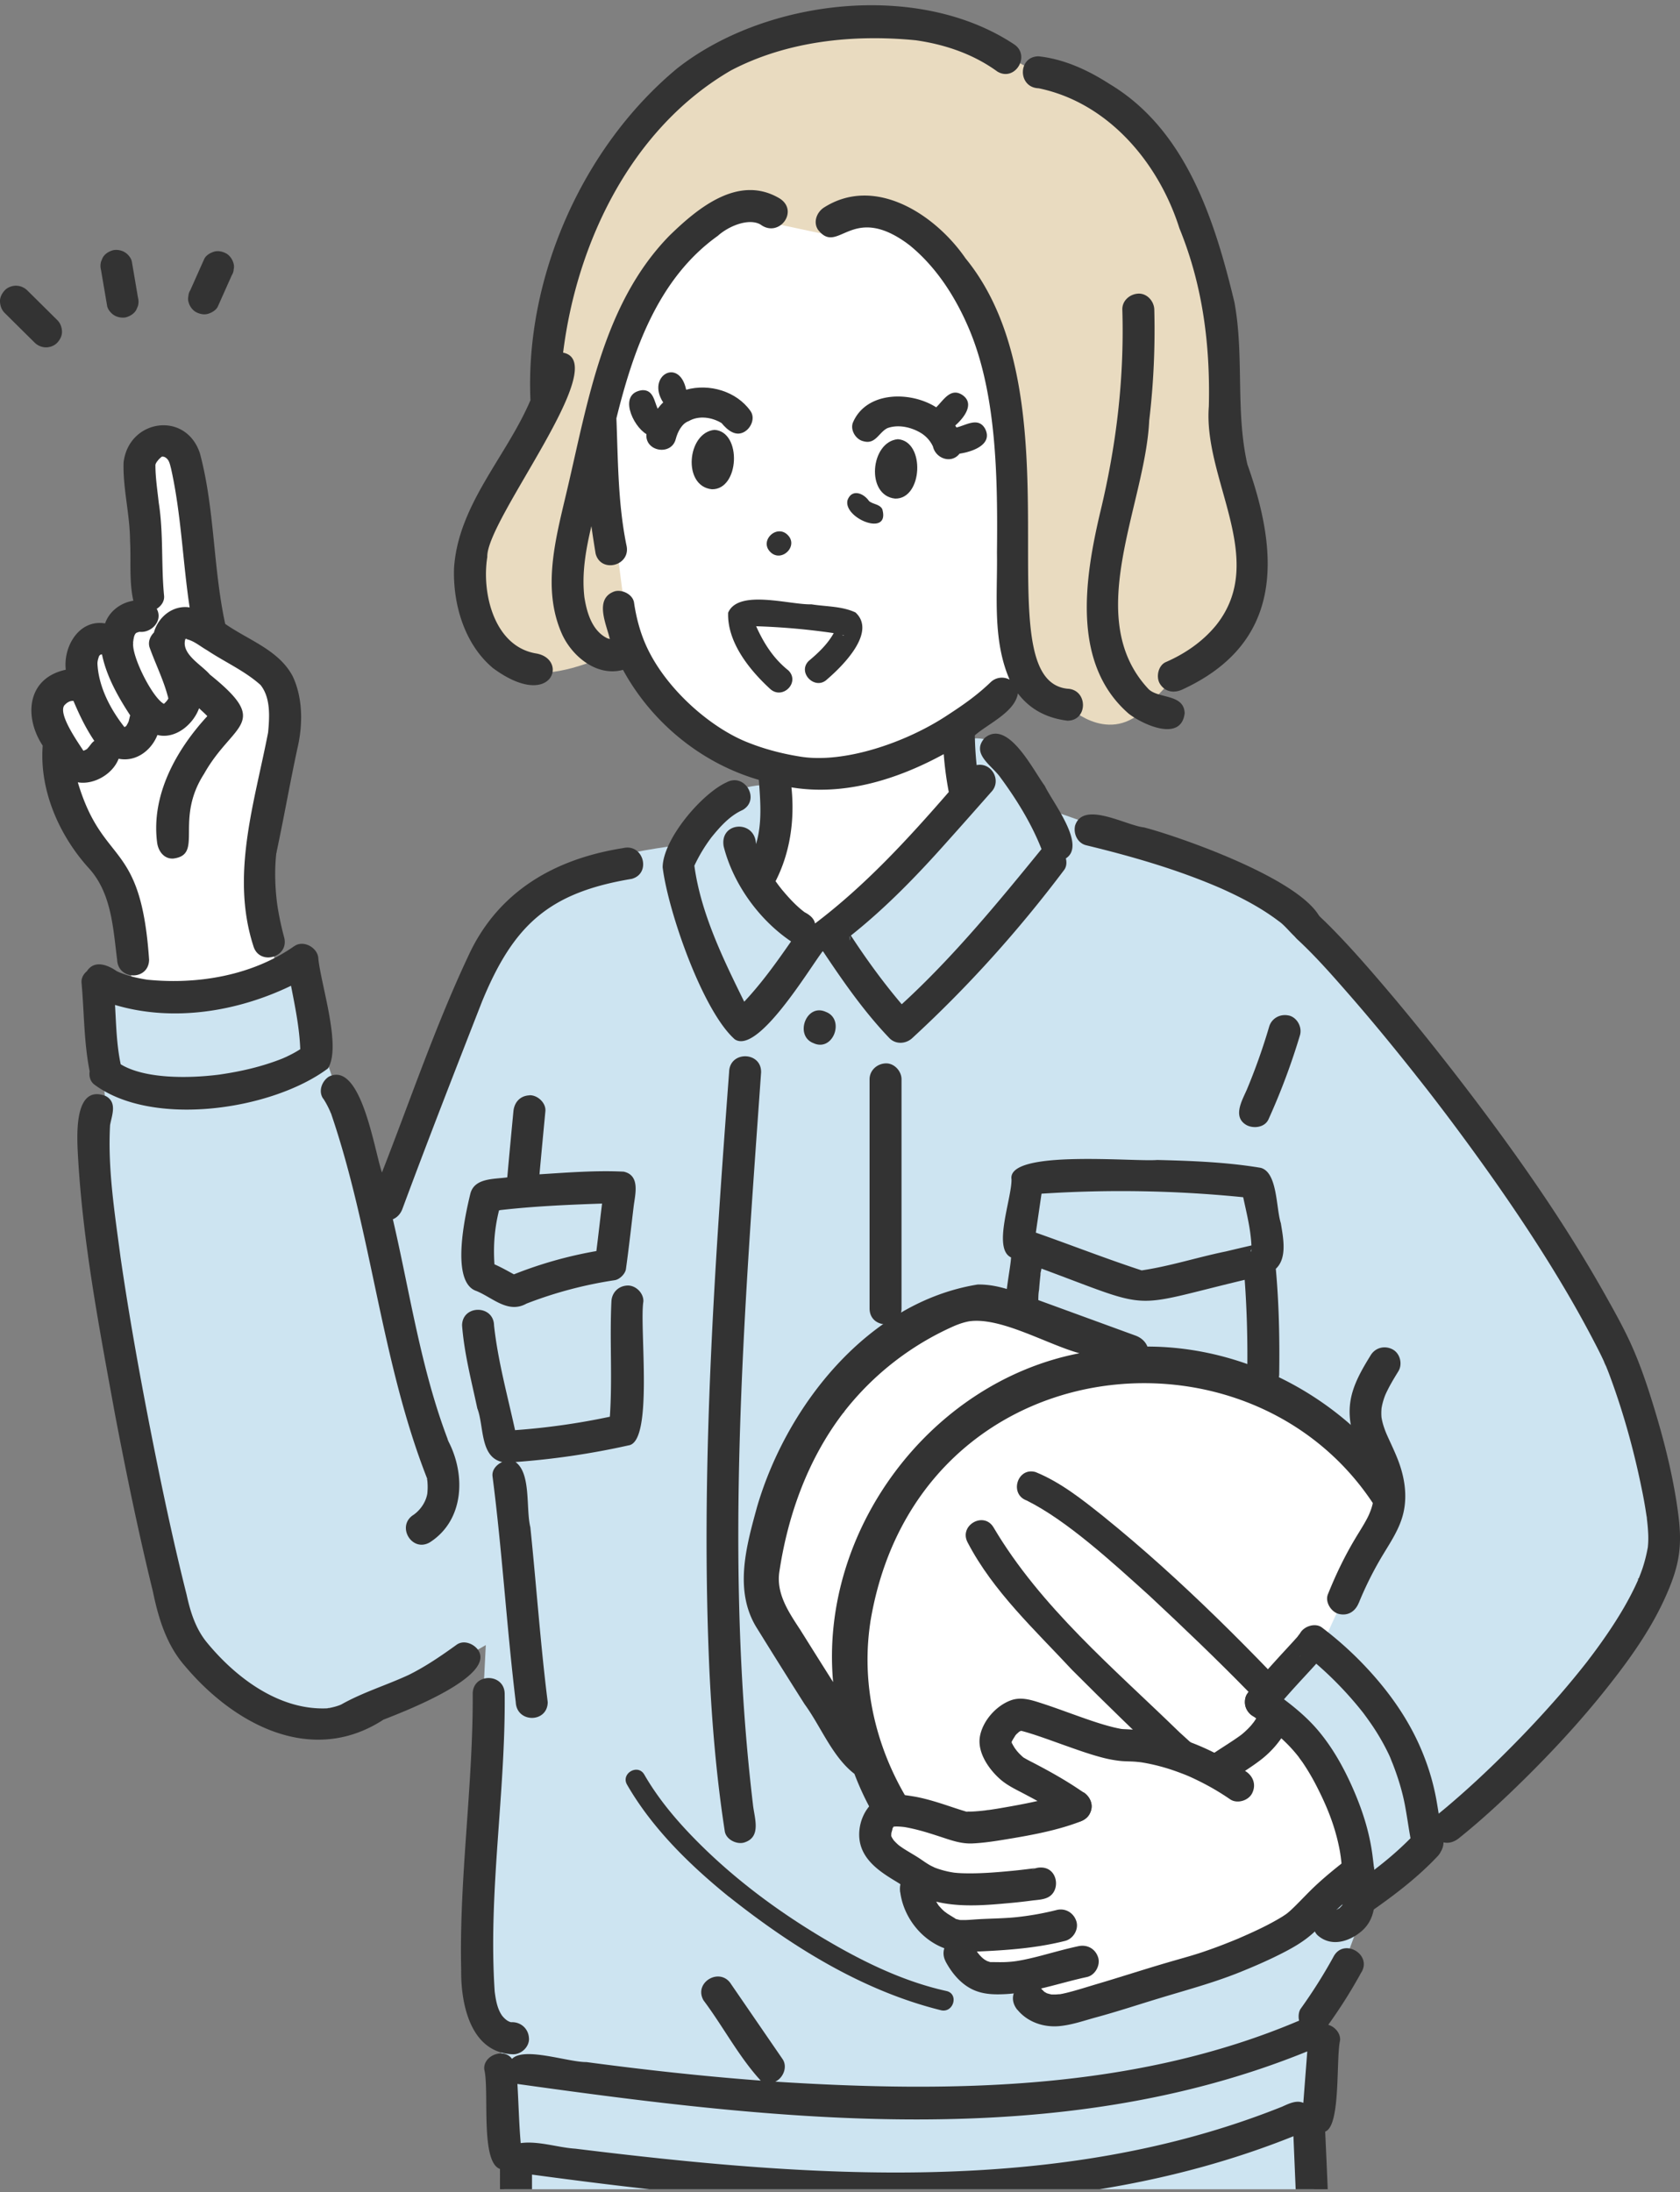 <svg width="200" height="261" fill="none" xmlns="http://www.w3.org/2000/svg"><rect width="100%" height="100%" fill="#808080" stroke="none"/><g clip-path="url(#a)"><path d="m71.64 49.346 2.009 24.823s3.526 12.29 18.562 17.236c0 0 2.325 4.852-1.017 11.892 0 0 2.64 5.357 7.801 8.567l16.446-17.54-1.284-7.871s12.759-6.624 17.016-23.379c4.257-16.749-3.056-52.226-33.635-46.768-30.584 5.452-25.893 33.04-25.893 33.04h-.006Zm-38.327 66.555s-3.347-8.568-2.384-13.722c.963-5.155 6.939-19.116-.172-23.807l-5.643-4.203-3.133-19.895s-3.74-4.637-5.38.88l1.022 15.762-3.698 4.287-4.228 1.736v3.9l-4.162 2.7v2.92s1.653 8.044 3.074 10.6c1.421 2.551 3.14 2.652 4.733 6.856 1.593 4.203 2.497 14.287 2.497 14.287s7.908 3.449 17.474-2.295v-.006Z" fill="#fff"/><path d="m155.96 309.319.137-3.371.405-56.727-96.944 2.188 2.853 57.91h93.549Z" fill="#CDE4F1"/><path d="M91.61 93.504s-6.004-.987-10.868 7.135c0 0-16.184 1.778-19.858 7.188-3.669 5.411-15.798 36.762-15.798 36.762l-6.344-18.741-1.665-11.005s-13.074 6.689-25.953 2.17l1.41 13.955s-2.498 1.831-1.957 5.862c.541 4.031 10.78 56.906 10.78 56.906s9.483 15.245 21.482 9.596c12.468-5.874 14.994-7.485 14.994-7.485l-2.122 42.339 3.912 4.709.618 14.323s62.668 9.798 96.689-5.131l.707-11.999 5.553-14.828s29.651-20.745 34.343-39.039c4.691-18.295-15.364-42.821-15.364-42.821l-26.202-33.486s-9.87-9.816-26.144-11.796l-6.248-2.2s-2.539-9.62-9.014-7.783l.963 6.778L97.58 111.4l-7.741-7.527s2.586-2.164 1.76-10.375l.012.006Z" fill="#CDE4F1"/><path d="M123.343 8.719S108.936-1.888 89.345 5.282c-19.59 7.17-23.746 27.79-24.924 43.19l-2.295 5.136s-9.227 10.78-6.748 18.277c2.48 7.498 6.546 10.346 16.023 6.523l3.776.327-3.835-29.663s8.811-29.158 20.31-22.576l6.558 1.392s3.318-4.626 6.868-2.266c3.555 2.36 11.082 8.193 13.163 17.088 2.081 8.895-1.45 41.168 8.711 41.221 0 0 4.709 4.793 9.15.666l3.9-4.114s15.096-4.109 6.41-24.484c0 0 2.277-41.953-23.081-47.28h.012Z" fill="#E9DBC0"/><path d="M78.292 48.656c-.41-.898-.51-2.265-1.843-2.206-2.901.369-1.141 4.263.506 5.232-.19 2.081 2.966 2.616 3.49.595.214-.827.713-1.855 1.552-2.146 1.195-.696 2.752-.464 3.906.237.678.82 1.7 1.707 2.794.993.755-.487 1.22-1.623.642-2.437-1.664-2.349-4.905-3.294-7.652-2.527-.826-3.919-4.786-1.63-2.735 1.516-.243.22-.451.476-.654.743h-.006Zm3.134 1.796s.03-.042.083-.072l-.083.072Z" fill="#333"/><path d="M84.743 58.246c3.3.072 3.604-6.855.316-7.07-3.265.31-3.847 6.713-.316 7.07Zm22.136-5.957c-3.264.309-3.847 6.712-.315 7.069 3.3.071 3.603-6.855.315-7.07Z" fill="#333"/><path d="M113.711 50.666c1.034-.904 2.431-2.658.779-3.692-1.362-.815-2.194.707-3.039 1.516-3.038-1.945-8.341-1.945-9.923 1.843-.321.88.357 1.992 1.249 2.194 1.444.422 1.825-1.023 2.854-1.552 1.421-.523 3.145-.06 4.352.803-.131-.09-.155-.102-.131-.084.523.369.933.862 1.213 1.457.327 1.445 2.194 2.11 3.169.856 1.457-.208 4.031-1.058 3.032-2.979-.814-1.42-2.259-.398-3.401-.136-.047-.078-.095-.149-.142-.226h-.012Zm-8.824.82-.023.036a1.82 1.82 0 0 0 .107-.238c-.024.066-.119.244-.084.202Zm.874-.582c-.083.023-.077.035 0 0Zm4.888 1.545c-.06-.083-.054-.065 0 0ZM93.775 63.692c-1.308-1.325-3.407.678-2.075 2.016 1.308 1.326 3.407-.684 2.075-2.016Zm2.854 8.253c-2.563.09-8.723-1.855-9.947 1-.12 3.501 2.52 6.789 4.988 9.06 1.475 1.368 3.615-.76 2.188-2.188-1.778-1.409-2.931-3.234-3.84-5.262a81.33 81.33 0 0 1 9.233.82c-.708 1.28-1.79 2.32-2.961 3.3-1.433 1.386.761 3.592 2.188 2.189 1.837-1.576 5.916-5.607 3.365-7.95-1.599-.755-3.484-.69-5.208-.963l-.006-.006Zm3.627 3.639s.214.071.22.071c-.036.048-.155-.017-.22-.071Zm30.733-14.644c-1.849 7.866-3.479 18.075 3.389 24.032 1.712 1.314 6.237 3.39 6.653-.053-.071-2.379-3.223-1.689-4.358-2.944-7.878-8.496-.321-21.856.137-31.904.523-4.382.719-8.8.606-13.211-.024-.993-.856-1.95-1.903-1.903-1.01.048-1.932.839-1.902 1.903.244 8.151-.696 16.095-2.622 24.086v-.006Z" fill="#333"/><path d="M126.892 102.191c2.474-1.588-1.605-6.695-2.509-8.627-1.373-1.832-4.376-8.01-7.152-5.714-1.683 1.873.844 3.27 1.843 4.679 1.95 2.646 3.71 5.494 4.917 8.556-5.131 6.302-10.554 12.908-16.642 18.473-2.194-2.586-4.198-5.339-6.053-8.181 4.222-3.354 7.973-7.248 11.547-11.273 1.73-1.927 3.442-3.87 5.155-5.81 1.284-1.313.095-3.56-1.731-3.21a39.22 39.22 0 0 1-.214-3.543c1.612-1.404 4.763-2.76 5.125-4.989 1.475 1.938 3.479 2.943 5.887 3.246 2.479.018 2.479-3.716 0-3.805-10.132-1.106 1.688-34.36-12.118-51.233-3.573-5.197-10.779-9.96-16.891-6.03-.82.554-1.267 1.701-.684 2.605 2.408 3.14 3.918-3.175 10.565 1.6-.011-.007.316.243.31.231 3.145 2.55 5.404 6.035 7.004 9.727 3.401 7.819 3.531 17.914 3.436 26.892.077 5.036-.559 10.388 1.504 15.126a1.925 1.925 0 0 0-2.253.303c-1.653 1.588-3.294 2.724-5.155 3.936-4.947 3.276-12.349 5.791-17.57 4.917-2.068-.332-4.12-.862-6.076-1.635-4.572-1.754-10.072-6.576-12.32-11.808-.66-1.528-1.093-3.216-1.337-4.881-.143-.987-1.445-1.617-2.343-1.332-2.431.88-.945 3.912-.535 5.672-.07-.023-.136-.047-.208-.065.095.036-.089-.03-.125-.036.024.006.036.012.054.018-1.837-.88-2.467-3.068-2.753-4.905-.333-2.842.179-5.696.833-8.455.154 1.094.326 2.188.505 3.282.654 2.39 4.245 1.403 3.668-1.01-1.016-4.983-.998-10.073-1.195-15.109 2.01-8.127 4.977-16.66 12.064-21.719 1.332-1.201 3.716-2.152 5.096-1.35 2.188 1.63 4.613-1.593 2.294-3.097-4.869-2.914-9.715 1.082-13.127 4.405-7.873 8.039-9.71 19.728-12.19 30.258-1.301 5.589-3.079 11.7-.6 17.219 1.225 2.67 4.18 5.077 7.248 4.227 3.413 6.267 9.311 11.112 16.172 13.098.185 2.545.416 5.173-.339 7.652-.1-2.949-4.364-2.687-3.846.28 1.13 4.459 4.215 8.734 8.02 11.302-1.73 2.492-3.496 4.965-5.577 7.177-2.509-5.09-5.172-10.548-5.934-16.19a18.709 18.709 0 0 1 1.998-3.33c-.018.018-.03.036-.053.06 1.064-1.314 2.23-2.664 3.805-3.366 2.14-1.236.267-4.465-1.92-3.288-3.015 1.386-7.57 6.796-7.605 10.108.636 5.208 4.745 17.082 8.585 20.483 2.753 1.849 8.871-8.407 10.459-10.476h.047c2.403 3.603 4.912 7.212 7.914 10.345.743.755 1.938.69 2.694 0 6.641-6.106 12.67-12.819 18.092-20.025.292-.386.333-.91.208-1.397l.006.012Zm-.921-20.489c.053.03.077.042 0 0Zm-.095-.048-.084-.03s.042.013.084.03ZM79.232 80.65c-.131-.161-.06-.078 0 0Zm13.794 25.179c-.244-.297-.47-.606-.696-.921 1.748-3.419 2.295-7.337 1.89-11.172 6.297 1.046 12.641-.957 18.129-3.954.113 1.51.315 3.02.601 4.507-4.888 5.63-9.959 11.142-15.923 15.655-.125-.642-.678-1.047-1.243-1.344-1.046-.785-1.932-1.772-2.764-2.771h.006Zm8.139 6.148c.018-.16.018-.327 0-.481.006-.006.018-.012.024-.018a.804.804 0 0 1-.03.505l.006-.006Z" fill="#333"/><path d="M84.678 99.741c.053-.065.071-.095.053-.071-.017.023-.035.041-.053.071Zm-21.654 30.662c-1.112.047-1.802.838-1.903 1.902-.25 2.623-.499 5.239-.73 7.861-1.565.232-3.925.041-4.4 1.962-.613 2.521-2.415 10.535.73 11.57 1.945.797 3.758 2.729 5.958 1.498a49.137 49.137 0 0 1 10.512-2.788c.57-.089 1.249-.749 1.326-1.332.345-2.485.624-4.983.922-7.48.184-1.445.79-3.656-1.178-4.108-3.317-.167-6.7.107-10.036.315.226-2.503.464-5.006.702-7.509.095-.993-.94-1.945-1.903-1.903v.012Zm8.65 12.884c-.23 1.885-.439 3.776-.677 5.654a49.445 49.445 0 0 0-9.816 2.771c-.868-.47-1.463-.814-2.319-1.195-.143-2.188 0-4.239.547-6.421.036 0 .071-.012.107-.018-.065 0 .178-.03.262-.042-.012 0-.018 0-.03.006 3.96-.446 7.95-.618 11.927-.755Zm.726-67.252s-.035-.011-.065-.023a.29.29 0 0 1 .065.023Zm-13.788 3.449c7.081 5.256 9.139-.975 5.256-1.682-5.018-.797-6.552-7.159-5.856-11.493-.179-4.382 15.013-23.17 9.025-24.324 1.635-13.194 8.181-26.756 19.99-33.605 6.683-3.502 14.566-4.317 21.998-3.585 3.479.5 6.826 1.629 9.716 3.728 2.116 1.26 4.037-1.974 1.92-3.288-11.404-7.516-29.58-5.351-40.074 2.931-11.302 9.4-18.086 24.924-17.438 39.48-2.86 6.724-8.598 12.414-9.097 19.988-.143 4.275 1.225 9.002 4.566 11.844l-.006.006Zm8.497-38.1v-.017c.03-.209.006-.042 0 .017Zm-9.204 25.52-.012.118c0-.036 0-.077.012-.119Z" fill="#333"/><path d="M123.646 10.509c8.276 1.706 14.287 8.853 16.761 16.671 2.782 6.79 3.68 13.931 3.502 21.203-.684 8.716 7.105 18.223.868 26.048-1.588 1.944-3.698 3.395-5.994 4.393-.915.405-1.195 1.808-.683 2.605.612.945 1.623 1.111 2.604.683 12.016-5.5 11.695-15.892 7.795-26.826-1.445-6.356-.357-12.92-1.546-19.312-2.343-9.757-5.756-20.524-14.864-25.976-2.557-1.647-5.405-2.967-8.455-3.294-2.473.017-2.491 3.704 0 3.805h.012Zm15.815 14.21c-.059-.149-.029-.071 0 0Zm-12.717-13.306c.029.011.035.011 0 0ZM90.606 127.608c0-2.437-3.734-2.515-3.805 0-1.778 23.771-3.425 47.637-2.337 71.485.31 6.332.85 12.658 1.82 18.925.154.987 1.438 1.617 2.342 1.326 2.08-.672 1.153-2.985 1.005-4.572-3.43-28.872-1.064-58.22.98-87.164h-.005Zm6.243-3.418c2.342 1.076 3.775-2.848 1.468-3.722-2.342-1.077-3.775 2.848-1.468 3.722Zm-37.101 19.852c-.077.012-.155.03-.232.036.024 0 .113-.012.232-.036Zm15.054 28.034c3.038-.315 1.296-14.157 1.79-17.13.047-.993-.91-1.944-1.903-1.902-1.07.047-1.855.838-1.902 1.902-.22 4.567.13 9.151-.185 13.717a82.928 82.928 0 0 1-11.285 1.599c-.903-4.138-2.045-8.252-2.503-12.468-.047-2.479-3.781-2.479-3.805 0 .256 3.336 1.118 6.606 1.814 9.876.814 2.069.279 5.791 2.966 6.386-.677.303-1.254.939-1.153 1.718 1.153 8.93 1.683 17.932 2.765 26.874.113 2.498 3.775 2.486 3.805 0-.868-6.92-1.35-13.889-2.07-20.833-.546-2.2.114-6.398-1.765-7.759a92.502 92.502 0 0 0 13.45-1.98h-.019Zm-13.294-.987c.03.077.03.095 0 0Zm74.683-72.584c-2.182-.244-7.236-3.211-8.205-.215-.22.976.292 2.093 1.332 2.343 5.464 1.326 10.898 2.89 16.059 5.137 2.396 1.076 4.745 2.295 6.844 3.889 1.486 1.004 2.907 3.995 4.905 2.17 3.419-5.423-16.987-12.331-20.929-13.324h-.006Zm-35.299-38.939c-.5 2.152 5.125 4.43 4.138 1.04-.327-.6-1.1-.552-1.582-.963-.654-.957-2.063-1.474-2.556-.083v.006Zm-65.86 53.071c-4.995 3.508-11.523 4.608-17.522 3.996-1.243-.202-2.456-.476-3.61-1.011-1.07-.755-2.663-1.374-3.555 0-.41.339-.69.826-.636 1.397.315 3.514.274 7.052.963 10.518-.083.571.048 1.165.518 1.552 6.915 5.202 21.208 3.074 27.843-1.885 1.647-2.545-.808-9.888-1.135-13.063-.03-1.296-1.76-2.289-2.86-1.498l-.006-.006Zm-.886 13.152s-.238.107-.393.172c.155-.053-.13.054-.16.072l.012-.006c-2.372.945-4.887 1.528-7.408 1.891h.03c-3.955.517-9.062.493-11.856-1.213-.494-2.325-.542-4.703-.678-7.064 6.903 2.057 14.56.803 20.952-2.283.488 2.497 1.005 5.006 1.1 7.551-.511.333-1.052.618-1.605.88h.006Z" fill="#333"/><path d="M26.012 127.941c.06-.006.12-.012.185-.024-.197.024-.22.024-.185.024Zm7.646-1.932s.06-.03.102-.042a.723.723 0 0 0-.15.066l.054-.018-.006-.006Zm23.302 70.486c-.518-.797-1.743-1.308-2.605-.684-1.813 1.308-3.668 2.581-5.678 3.579-2.658 1.237-5.488 2.081-8.05 3.532-.434.196-.964.327-1.445.422 0 0 .012 0 .018.006-.018 0-.244.024-.256.03-5.696.256-10.869-3.639-14.329-7.86-1.332-1.635-1.956-3.627-2.396-5.66-1.677-6.648-3.08-13.372-4.4-20.103-1.296-6.659-2.491-13.342-3.466-20.054-.684-5.221-1.54-10.489-1.249-15.762.22-1.201.88-2.717-.529-3.461-3.532-1.355-3.419 3.948-3.341 6.172.499 10.631 2.527 21.131 4.43 31.583 1.355 7.117 2.817 14.216 4.542 21.25.66 3.205 1.629 6.386 3.84 8.889 5.88 6.974 15.114 11.885 23.61 6.35 2.308-.904 13.283-5.09 11.303-8.223v-.006Zm-16.47 6.499-.083.035c.035-.018.06-.024.083-.035Z" fill="#333"/><path d="M39.182 203.344c-.048-.018-.214.024-.184.03.065-.006.113-.012.184-.03Zm.184-70.884c-.053-.131-.107-.19.06.149a1.052 1.052 0 0 0-.06-.149Zm14.014 39.111a.371.371 0 0 0-.071-.22c.041.089.06.166.071.22Zm-2.527 4.459v-.012c-.035.387.036.161 0 .012Z" fill="#333"/><path d="M38.468 130.772c.405.6.714 1.254 1 1.92l-.042-.083c4.845 14.18 5.933 29.425 11.421 43.409v-.03c.06.577.095 1.124.03 1.701-.018.148 0 .089.03-.185-.072 1.1-.755 2.188-1.665 2.831-2.11 1.308-.226 4.524 1.92 3.288 4.103-2.623 4.299-8.045 2.212-12.046v.012c0-.042-.155-.333-.071-.232-3.21-8.431-4.495-17.445-6.534-26.203.517-.208.921-.648 1.141-1.243 3.062-8.258 6.267-16.463 9.472-24.668 3.751-9.121 7.96-12.973 17.813-14.609 2.384-.636 1.409-4.245-1.011-3.668-8.193 1.29-14.96 5.185-18.48 12.944-3.911 8.335-6.872 17.099-10.232 25.673-.88-2.461-2.461-13.33-6.326-11.404-.82.529-1.278 1.719-.684 2.604l.006-.011ZM62.97 242.663c-.041-1.142-.986-1.986-2.128-1.915-.434-.101-.79-.434-1.058-.767-.565-.79-.755-1.819-.892-2.889-.791-11.82 1.308-23.64 1.189-35.46-.042-2.467-3.776-2.491-3.805 0 .053 10.976-1.63 21.928-1.374 32.909-.047 4.091 1.13 9.864 6.172 10.025.993.011 1.95-.88 1.902-1.903h-.005Zm44.355-86.866V128.5c0-.993-.874-1.95-1.903-1.903-1.028.048-1.902.839-1.902 1.903v27.297c.03 2.473 3.763 2.485 3.805 0Zm45.157-10.173c-.582-1.772-.374-6.059-2.402-6.594-4.061-.678-8.217-.832-12.319-.933-2.735.243-17.879-1.285-17.344 2.301.048 2.235-2.283 8.258-.053 9.299-.095 2.158-2.099 9.519 1.284 9.459 2.795-.238 1.677-3.704 2.051-5.601.048-.642.107-1.284.185-1.926a6.822 6.822 0 0 0-.018.119c-.018-.226.095-.488.113-.72 13.621 5.048 10.143 4.691 24.199 1.338.273 3.734.362 7.498.303 11.231-.018.993.886 1.951 1.902 1.903 1.047-.047 1.885-.838 1.903-1.903.06-4.173-.024-8.389-.404-12.545 1.403-1.296.862-3.763.6-5.428Zm-3.603 1.462c-.018-.113-.041-.368-.012-.089 0 .03.006.06.012.089Zm.095 1.677c0 .036-.053.167 0 .083.018.262-.142.185.012-.154v.077l-.012-.006Zm-3.085.232c-3.336.684-6.624 1.754-9.977 2.247-4.234-1.385-8.396-3.02-12.599-4.495l.678-4.637a145.163 145.163 0 0 1 24.008.422c.405 1.897.892 3.793.981 5.738a491.26 491.26 0 0 0-3.085.725h-.006Zm7.545-28.093c-1.023-.232-2.04.309-2.343 1.326a72.35 72.35 0 0 1-2.652 7.479c-.553 1.279-1.754 3.27-.035 4.24.832.44 2.164.285 2.604-.684a79.55 79.55 0 0 0 3.752-10.024c.279-.952-.339-2.117-1.332-2.343l.006.006Z" fill="#333"/><path d="M162.085 234.785c1.242-2.117-2.058-4.055-3.288-1.921a60.454 60.454 0 0 1-3.942 6.261c-.268.369-.309 1.005-.197 1.433-19.59 8.336-41.435 8.592-62.363 7.266.945-.434 1.498-1.766.862-2.694-2.04-2.967-4.073-5.933-6.112-8.9-1.303-2.111-4.525-.232-3.288 1.92 2.336 3.11 4.191 6.701 6.807 9.549-6.938-.523-13.847-1.284-20.744-2.206-2.206.018-7.426-1.861-8.865-.38-.933-1.35-3.449-.434-3.306 1.242.63 2.533-.5 11.023 1.873 11.862.006 15.447.024 30.911 1.207 46.316.06 2.474 3.787 2.486 3.805 0-1.165-15.185-1.2-30.424-1.2-45.644 29.953 4.043 61.959 6.944 90.647-4.567.689 16.731 1.635 33.581-.535 50.241 7.788 13.723 4.411-47.892 4.316-50.794 1.879-.683 1.267-8.639 1.772-10.88.065-.827-.618-1.611-1.409-1.831a60.634 60.634 0 0 0 3.948-6.267l.012-.006Zm-9.513 16.041c-26.625 10.643-56.21 8.402-84.078 4.977-2.081-.131-4.388-.951-6.505-.666-.202-2.343-.25-4.691-.392-7.04 30.977 4.341 64.308 8.223 94.031-3.876-.155 2.045-.316 4.084-.47 6.13-.827-.381-1.796.125-2.592.481l.006-.006ZM32.885 101.56v.03c.155-.452.018-.196 0-.03ZM19.567 54.405s-.018 0-.024-.006c.06.042.12.09.024.006Zm-.184-.047h-.012c.244.095.149.03.012 0ZM15.88 76.196c0 .09 0 .19-.017.286.018-.024.036-.12.018-.286Z" fill="#333"/><path d="M10.458 103.231c2.813 2.985 2.991 7.153 3.485 11.023.113 2.497 3.775 2.486 3.805 0-.981-14.448-5.464-11.017-8.485-21.119 1.915.333 4.174-.987 4.858-2.806 2.099.416 3.906-1.017 4.62-2.83 2.087.535 4.239-1.201 4.958-3.181.333.32.666.6.981.94-3.716 4.03-6.706 9.405-5.975 15.054.13.981.785 1.95 1.903 1.902 3.692-.446.113-4.536 3.68-10.078 3.437-6.124 8.092-5.88.702-11.825-.993-1.166-3.383-2.403-2.95-4.145.018-.03.03-.071.054-.095.957.173 1.724.874 2.55 1.338 2.094 1.397 4.478 2.444 6.363 4.132 1.242 1.534 1.076 3.865.91 5.654-1.612 8.36-4.478 16.975-1.755 25.424.684 2.378 4.287 1.397 3.669-1.011a34.922 34.922 0 0 1-.833-3.971c-.255-1.956-.327-4.055-.107-6.041 0 .006 0 .012-.006.024.904-4.198 1.636-8.437 2.545-12.635.63-2.729.63-5.886-.577-8.46-1.635-3.128-5.291-4.323-8.044-6.25-1.45-6.688-1.237-13.686-3.009-20.304-1.682-5.107-8.502-4.06-9.09 1.106-.084 3.145.749 6.106.772 9.287.131 2.373-.13 4.822.393 7.153-1.492.232-2.86 1.243-3.365 2.7-3.098-.512-4.995 2.752-4.68 5.517-4.59.975-5.036 5.559-2.746 9.037-.405 5.244 1.908 10.578 5.374 14.46Zm8.663-19.686c.048.041.078.071 0 0Zm.31.327c-.018.018-.018.018 0 0Zm.196-.06s.065.012.119.042c-.03-.018-.078-.03-.12-.041Zm2.437-7.74c-.119 0-.22-.019 0-.013-.041 0-.03 0 0 .006v.006Zm-1.95 6.944c0-.036.006-.066.006-.084.018-.03.018.018-.006.084Zm1.825-6.285c-.006-.077 0-.113 0 0Zm-.023-.184c-.03.107-.018.065 0 0Zm.184-.482h.03-.036l.006-.006v.006Zm.03 0h-.03c.16-.125.19-.041.03 0Zm-1.03-16.19c0-.035 0-.03 0 0Zm-5.25 16.5c.012-.078.036-.15.03-.227v.042c.071-.363.119-.797.517-.94-.464.268.095-.047.238-.029 1.427.137 2.8-1.35 2.021-2.741.541-.339.946-.904.875-1.57-.357-3.692-.054-7.42-.637-11.094-.154-1.445-.404-3.033-.392-4.537.006.072.053-.083.018-.035.065-.131.142-.256.226-.38-.066.1-.054.088-.012.04.178-.255.315-.35.5-.523.035-.005.106-.03.148-.023 0 0-.012 0-.018-.006.06.006.137.024.184.047-.023-.017-.047-.035-.065-.041.636.255.707.767.886 1.45 1.207 5.429 1.38 11.012 2.206 16.506-1.992-.304-3.746 1.13-4.252 2.99-.47.47-.737 1.148-.499 1.82.725 2.015 1.707 3.948 2.218 6.029-.125.25-.315.445-.523.636h-.018c-1.38-.743-3.883-5.75-3.639-7.296-.018.024-.036-.011-.018-.1l.006-.019Zm-3.888 1.557h.012-.012Zm-.357 1.04c-.012-.297.143-.748.208-.897.048-.048.095-.107.166-.143.072 0 .209-.012 0 0 .048-.018.107-.018.161-.03.53 2.605 1.915 5.06 3.36 7.266a2.593 2.593 0 0 0-.12.535c.012-.125 0-.113-.011-.053-.048.35-.22.535-.333.784.023-.047-.143.102-.22.131-1.677-2.128-3.092-4.816-3.217-7.592h.006ZM8.68 83.415c-.036 0-.06.006-.09.012.048-.012.09-.018.09-.012Zm-1.011.547c.28-.303.63-.553 1.076-.517.714 1.682 1.457 3.24 2.485 4.762-.386.244-.576.732-.945 1 .06-.048.119-.09.178-.138-.089.131-.386.256-.535.31-.654-1.023-3.05-4.376-2.26-5.417Zm79.12 141.851c7.48 5.94 15.898 11.196 25.251 13.514 1.492.327 2.128-1.962.63-2.295-5.476-1.207-10.637-3.835-15.4-6.724-5.398-3.282-10.493-7.159-14.881-11.707-2.152-2.23-4.138-4.644-5.69-7.337-.761-1.326-2.818-.131-2.051 1.201 3.008 5.22 7.485 9.584 12.135 13.354l.006-.006Z" fill="#333"/><path d="m136.233 162.081-19.484-7.01s-26.102 6.225-26.137 34.628c0 3.335 11.992 18.057 11.992 18.057s2.658 13.966 15.703 19.781c13.05 5.815 31.107 10.125 44.342-7.105 13.235-17.231 10.257-33.468 1.838-45.425-8.414-11.957-28.26-12.926-28.26-12.926h.006Z" fill="#fff"/><path d="M166.609 176.078c-6.79-9.632-18.188-15.756-30.013-15.768-.232-.589-.732-1.053-1.404-1.302l-12.117-4.424c-2.188-.797-4.31-1.706-6.695-1.659-12.961 2.099-22.664 14.305-26.232 26.393-1.302 4.745-2.854 10.161.036 14.632a929.099 929.099 0 0 0 5.595 8.925c1.974 2.705 3.288 6.254 5.939 8.306 6.231 16.469 24.889 26.416 42.054 22.659 25.733-4.81 38.332-36.655 22.855-57.768l-.018.006Zm2.23 17.075s0 .042.006.066c-.024-.077-.054-.47-.006-.066Zm-37.059-28.289s.041-.006.065-.012c.41-.059.018 0-.065.012ZM95.214 193.95c-1.35-2.063-2.83-4.251-2.432-6.843 1.017-6.778 3.413-13.42 7.599-18.896a34.087 34.087 0 0 1 13.686-10.553c-.374.166-.451.202-.398.178a8.083 8.083 0 0 1 1.617-.517c3.752-.612 9.335 2.723 13.218 3.787-17.79 3.443-30.954 21.131-29.324 39.147a1404.054 1404.054 0 0 1-3.966-6.309v.006Zm73.774 6.338c-1.16 18.105-18.967 32.446-36.905 29.8-17.659-1.891-31.179-19.514-28.456-37.059-.036.261-.048.315 0-.036v.018c6.338-37.945 59.165-37.708 65.212.22.279 2.342.327 4.709.143 7.063l.006-.006Z" fill="#333"/><path d="M100.505 168.056c-.047.06-.089.113-.119.155.072 0 .215-.262.119-.155Zm56.995 37.613c-8.205-8.859-16.725-17.528-26.125-25.126-2.503-1.998-5.101-4.073-8.092-5.292-2.158-.624-3.175 2.622-1.052 3.389 4.804 2.39 10.185 7.349 14.602 11.333 8.063 7.521 15.994 15.286 22.957 23.854 1.218 1.95 4.263.22 3.079-1.802-1.653-2.23-3.508-4.305-5.369-6.362v.006Zm-29.484-23.259c.047.035.065.047 0 0Zm26.845 36.119c-5.114-3.727-9.775-8.044-14.448-12.301-7.813-7.605-16.529-14.906-22.124-24.371-1.154-1.992-4.204-.256-3.08 1.801 3.032 5.809 8.003 10.393 12.421 15.15 8.044 8.044 16.291 16.011 25.429 22.801 1.992 1.154 3.793-1.843 1.802-3.08Z" fill="#333"/><path d="m152.797 204.664-7.574 5.446-12.284-2.42-10.476-3.549s-5.345-.072-3.52 4.542l9.109 6.374-11.047 2.247-10.441-1.944s-4.614 1.82-1.457 5.345c3.157 3.52 4.477 2.896 4.477 2.896s-.713 4.055 3.657 6.891c0 0 .428 5.892 8.651 5.036 0 0 .422 4.602 6.51 3.264 6.089-1.338 27.339-9.448 27.339-9.448l6.914-8.912s-2.955-12.498-9.858-15.768Z" fill="#fff"/><path d="m163.143 168.491 2.646 8.9-8.752 19.241-6.368 5.636 7.563 8.728 3.371 10.78-5.636 5.351 2.949 2.812 3.377-3.656 26.291-23.165s-1.177-30.715-25.429-34.633l-.012.006Z" fill="#CDE4F1"/><path d="M129.009 213.41c-1.944-1.361-3.99-2.503-6.094-3.597a17.203 17.203 0 0 1-1.035-.559c-.279-.166-.006 0 .048.048-.06-.048-.113-.095-.173-.143a7.83 7.83 0 0 1-.446-.428c-.131-.137-.244-.279-.368-.416.255.297-.066-.101-.125-.19a7.383 7.383 0 0 1-.274-.458c-.047-.083-.083-.179-.131-.262.06.107.101.297.042.072-.024-.09-.161-.542-.077-.22.065.243.012.124.018.029-.024.458-.06.357-.024.208-.012.036-.155.31-.036.078.06-.119.113-.238.178-.357.113-.214.25-.404.369-.612.107-.185-.036.035-.059.065.065-.071.124-.149.196-.22.089-.095.208-.178.291-.28-.261.316-.119.084.048-.017.059-.036.137-.06.184-.107.137-.119-.345.101-.184.071.083-.018.208-.054.291-.089.274-.113-.517.03-.178.018.053 0 .16.017.214 0-.024.006-.589-.131-.321-.036.059.018.119.03.178.042.535.13 1.058.297 1.582.463 1.343.44 2.675.94 4.013 1.409 1.338.476 2.675.946 4.049 1.308.672.179 1.344.31 2.039.393.702.089 1.409.053 2.117.125.101.012.202.018.297.029l.202.024c-.142-.018-.136-.018 0 0 .268.042.535.089.803.143a23.63 23.63 0 0 1 3.163.862c.452.155 1.082.398 1.397.523.767.315 1.855.851 2.712 1.32.868.476 1.712.999 2.526 1.558.821.565 2.147.178 2.605-.684.511-.969.196-1.997-.684-2.604-3.365-2.319-7.349-4.138-11.404-4.78-1.076-.173-2.134-.238-3.216-.286-.119 0-.244-.029-.357-.029-.179 0 .267.035.261.035-.047-.023-.148-.023-.208-.035-.309-.06-.612-.125-.915-.197-1.481-.368-2.926-.88-4.358-1.391-1.433-.511-2.866-1.046-4.317-1.51-1.153-.369-2.337-.737-3.532-.291-1.724.642-3.282 2.39-3.644 4.215-.381 1.903.992 3.906 2.342 5.119.862.773 1.867 1.237 2.878 1.772.779.41 1.552.821 2.313 1.261.999.57 1.95 1.207 2.895 1.867.821.57 2.153.172 2.604-.684.518-.975.191-1.992-.683-2.604l-.012.029Z" fill="#333"/><path d="M127.54 213.22c-2.646 1.011-5.535 1.54-8.318 2.022-.368.065-.737.124-1.106.178-.178.03-.35.053-.529.077-.368.054.113-.024.119-.018-.018-.017-.345.042-.369.048-.564.065-1.141.125-1.712.143-.214.006-.428 0-.642 0-.434-.006.19-.024.196.035 0 .012-.398-.107-.362-.095-.976-.291-1.933-.636-2.902-.939-1.058-.333-2.128-.636-3.222-.815-1.16-.19-2.468-.374-3.598.036-2.152.791-3.222 3.543-2.663 5.69.553 2.105 2.521 3.377 4.263 4.423.791.476 1.522 1.053 2.342 1.475a11.49 11.49 0 0 0 3.199 1.082c2.569.464 5.232.25 7.813.012a63.37 63.37 0 0 0 2.8-.309c.636-.083 1.374-.095 1.956-.41 1.392-.762 1.148-3.134-.452-3.479-.969-.208-2.104.286-2.342 1.326-.22.957.285 2.117 1.332 2.343l-.452-3.478c.582-.316.505-.197.19-.143l-.25.036c-.059.006-.119.017-.178.023-.321.048.398-.047.143-.018-.732.09-1.469.179-2.2.25-2.028.196-4.097.369-6.136.292-.274-.012-.547-.03-.821-.06 0 0-.327-.042-.148-.018.202.03-.203-.035-.238-.041a10.798 10.798 0 0 1-2.099-.595c.327.137-.285-.149-.351-.184-.374-.202-.713-.44-1.064-.678-.708-.494-1.469-.898-2.194-1.368-.161-.107-.315-.22-.476-.327-.237-.154.208.191 0 0-.059-.053-.125-.101-.184-.154a6.596 6.596 0 0 1-.458-.458c-.059-.059-.196-.279-.006 0-.059-.089-.125-.178-.184-.273-.06-.096-.107-.197-.161-.298.048.089.06.333.036.072-.03-.327-.03.416-.012-.09 0-.178.048-.529-.024-.148.036-.214.143-.452.167-.66.018-.184-.036.059-.06.107.042-.089.084-.179.131-.262.048-.083.101-.16.149-.238-.03.054-.274.298-.048.078.078-.078.179-.089 0-.006-.059.029-.356.107-.142.089.083-.006.178-.048.261-.065-.345.065.054.017.131.017.238 0 .482.012.719.036.09.006.179.018.262.024-.339-.03-.03 0 .036.006a20.75 20.75 0 0 1 1.498.321c.963.244 1.915.553 2.86.862 1.248.41 2.396.826 3.722.767 1.355-.06 2.711-.274 4.049-.494 2.919-.481 5.963-1.034 8.734-2.086.928-.351 1.665-1.297 1.332-2.343-.291-.904-1.344-1.706-2.343-1.326l.006.006Z" fill="#333"/><path d="M107.176 225.296c.53 3.876 3.948 7.241 7.968 7.087 3.918-.155 7.848-.351 11.665-1.32.963-.244 1.641-1.38 1.326-2.343-.321-.999-1.308-1.593-2.343-1.332a34.448 34.448 0 0 1-4.774.851c-1.701.178-3.401.154-5.101.285-.423.03-.845.065-1.261.059-.19 0-.38 0-.565-.029.333.047-.131-.054-.214-.078-.428-.118.167.143-.208-.107-.16-.101-.321-.196-.481-.297a26.042 26.042 0 0 1-.423-.267c-.047-.03-.493-.375-.309-.214.19.16-.184-.173-.226-.214-.148-.143-.285-.298-.422-.452-.303-.327.107.208-.107-.137a6.636 6.636 0 0 1-.256-.416 6.677 6.677 0 0 1-.231-.464c.142.333-.048-.167-.072-.238a8.63 8.63 0 0 1-.303-1.397c-.137-.987-1.451-1.617-2.343-1.332-1.088.351-1.474 1.278-1.331 2.343l.011.012Zm13.949 13.972c1.207 1.468 3.121 2.116 4.982 1.944 1.528-.143 2.92-.648 4.388-1.047 2.563-.695 5.084-1.534 7.623-2.301 3.175-.963 6.35-1.813 9.429-3.05 1.832-.737 3.651-1.528 5.405-2.443 1.153-.601 2.241-1.249 3.228-2.111.815-.708 1.534-1.522 2.296-2.283a43.7 43.7 0 0 1 4.161-3.609c.791-.601 1.285-1.665.684-2.604-.505-.779-1.754-1.326-2.604-.684-1.48 1.129-2.931 2.295-4.281 3.573-.755.72-1.468 1.487-2.206 2.218-.303.297-.606.594-.933.862-.066.053-.369.291-.083.071.285-.226-.036.024-.096.066-.196.136-.392.267-.6.392-1.445.874-2.991 1.599-4.537 2.277-.208.089-.416.185-.624.274-.202.083-.036.018 0 0-.119.047-.244.101-.363.148-.451.185-.903.363-1.355.541-.844.328-1.695.631-2.551.922-1.391.464-2.806.832-4.209 1.249-2.777.814-5.53 1.712-8.306 2.533-1.184.35-2.373.737-3.568 1.034-.196.048-.386.089-.583.131-.071.012-.148.024-.22.041-.362.078.226 0-.011 0-.197 0-.393.036-.589.036h-.22c-.059 0-.482-.012-.184 0 .243.006.023 0-.036-.006-.119-.03-.232-.059-.351-.083-.071-.018-.137-.054-.208-.065.357.077.113.065-.018-.018a2.814 2.814 0 0 0-.196-.113c-.38-.208.119.148-.053-.024-.179-.178-.357-.351-.518-.547-.636-.773-2.039-.708-2.693 0-.755.82-.678 1.867 0 2.693v-.017Z" fill="#333"/><path d="M112.563 233.5c.714 1.344 1.754 2.622 3.139 3.312 1.201.595 2.45.654 3.77.601 3.413-.143 6.617-1.332 9.923-2.046.975-.208 1.635-1.403 1.332-2.342-.333-1.029-1.296-1.552-2.342-1.332-1.469.315-2.914.725-4.371 1.112-.677.178-1.355.345-2.039.487-.374.078-.755.143-1.13.202.268-.041-.065.006-.172.018a9.883 9.883 0 0 1-.595.054c-.749.059-1.492.018-2.241.024-.28 0 .256.029.279.041-.047-.03-.172-.03-.226-.041-.107-.03-.594-.209-.303-.078.309.143 0 0-.065-.041-.101-.06-.208-.113-.309-.179-.101-.065-.399-.321-.042-.012a9.935 9.935 0 0 1-.273-.243 6.02 6.02 0 0 1-.274-.28c-.024-.024-.345-.434-.137-.148a8.737 8.737 0 0 1-.63-1.035c-.47-.88-1.766-1.225-2.604-.684-.898.577-1.183 1.659-.684 2.604l-.006.006Zm33.617-21.332c1.284-.892 2.64-1.677 3.882-2.634a11.498 11.498 0 0 0 3.193-3.776c.458-.88.256-2.104-.683-2.604-.874-.464-2.111-.262-2.605.684-.184.351-.38.695-.6 1.023-.101.154-.214.297-.321.445.398-.547.018-.035-.089.09a9.295 9.295 0 0 1-.672.689c-.119.113-.244.22-.369.327l-.19.155c-.292.244.291-.214.125-.095-1.16.862-2.408 1.587-3.591 2.408-.411.285-.738.636-.875 1.135-.124.458-.071 1.065.191 1.469.523.809 1.73 1.29 2.604.684Z" fill="#333"/><path d="M149.147 204.295a48.705 48.705 0 0 1 1.926 1.403c-.053-.041-.285-.226-.006 0 .125.095.244.197.363.292.731.594 1.433 1.23 2.087 1.914a17.617 17.617 0 0 1 1.058 1.225c.303.375-.143-.22.024.03.155.238.333.458.493.689a26.589 26.589 0 0 1 1.636 2.777c1.177 2.295 2.104 4.519 2.657 7.129.066.309.125.618.173.933.012.09.023.179.041.268.048.297-.059-.482-.029-.244.041.327.083.654.118.981.096.874.173 1.754.209 2.64.023.517.029 1.035.005 1.552-.005.208-.029.422-.041.63-.024.345 0-.149.024-.166-.036.023-.042.249-.06.309-.018.089-.059.178-.071.273-.054.292.25-.374.065-.16-.047.059-.095.154-.137.208.215-.286-.154.125-.178.143-.273.261-.101.071-.036.029a3.241 3.241 0 0 1-.469.262c.315-.131-.06-.018-.131.018-.149.035-.113.035.107 0-.44-.018-.232.089.636.327-.755-.642-1.956-.797-2.693 0-.654.707-.809 2.003 0 2.693 1.587 1.35 3.686.714 5.143-.517 1.011-.856 1.421-1.915 1.575-3.187.226-1.885.012-3.841-.226-5.714-.362-2.937-1.254-5.66-2.455-8.353-1.047-2.337-2.289-4.555-3.924-6.529-1.683-2.033-3.817-3.633-5.97-5.143-.82-.571-2.152-.172-2.604.684-.517.975-.19 1.992.684 2.604h.006Zm6.308-7.259c.28.208.03.018-.024-.018a23.672 23.672 0 0 1 .678.553c.351.285.69.583 1.029.88a42.617 42.617 0 0 1 5.048 5.339c.238.303.119.155.071.089.083.107.161.214.238.321.178.238.351.482.523.726a26.483 26.483 0 0 1 2.271 3.841c.095.196.185.392.268.594-.131-.297.024.06.036.101.065.173.136.345.208.518.618 1.593 1.129 3.228 1.45 4.911.315 1.659.512 3.329.868 4.976.209.975 1.404 1.635 2.343 1.332 1.029-.333 1.552-1.296 1.332-2.343-.327-1.522-.523-3.062-.797-4.59a27.524 27.524 0 0 0-1.403-5c-1.593-4.198-4.15-7.83-7.236-11.065a41.569 41.569 0 0 0-4.982-4.441c-.797-.607-2.165-.149-2.605.684-.529 1.004-.166 1.956.684 2.604v-.012Z" fill="#333"/><path d="M163.363 227.454c2.77-1.933 5.482-4.02 7.801-6.487.683-.725.772-1.98 0-2.693-.744-.678-1.963-.773-2.694 0a38.33 38.33 0 0 1-3.68 3.395c-.298.243-.595.475-.898.713-.333.262.238-.178.042-.03-.084.06-.161.125-.244.185-.143.113-.292.22-.44.327-.595.44-1.201.874-1.808 1.296-.814.565-1.272 1.694-.683 2.604.523.809 1.73 1.29 2.604.684v.006Zm-11.618-23.842c.024-.036-.351.446-.19.249l.053-.071.137-.172c.113-.143.232-.28.345-.422.238-.28.476-.559.719-.839a100.44 100.44 0 0 1 1.647-1.843c.898-.987 1.82-1.956 2.7-2.967.19-.22.41-.452.559-.695.184-.316.267-.643.285-1.005.047-1.071-.91-1.855-1.909-1.909-.993-.053-1.944.91-1.902 1.903.047 1.076.838 1.849 1.902 1.902-.446-.184-.897-.368-1.343-.559-.161-.279-.327-.558-.488-.838v-1.011c-.012.06.28-.6.155-.392-.054.083.392-.488.243-.315-.017.024-.041.047-.059.071a19.39 19.39 0 0 1-.363.41c-.374.423-.761.833-1.141 1.249a174.766 174.766 0 0 0-3.003 3.33 40.625 40.625 0 0 0-1.635 1.997c-.279.363-.309 1.047-.19 1.469.119.44.464.922.874 1.136.44.231.975.35 1.468.19.506-.161.815-.458 1.136-.874v.006Zm10.018-12.783c.322-.803.714-1.677 1.148-2.569a42.73 42.73 0 0 1 1.403-2.622c1.023-1.76 2.271-3.466 2.747-5.482.505-2.128.143-4.334-.636-6.35-.393-1.016-.874-1.997-1.32-2.996a10.603 10.603 0 0 1-.387-1.023 7.322 7.322 0 0 1-.249-1.017c-.054-.333.012.22-.012-.119a6.142 6.142 0 0 1 0-.814 5.15 5.15 0 0 1 .024-.303c-.036.261.029-.102.047-.191.107-.493.262-.987.464-1.45-.018.041-.077.178.012-.018.071-.155.148-.309.226-.464.125-.25.255-.494.392-.731.268-.482.559-.952.85-1.427.524-.851.214-2.129-.683-2.604-.928-.494-2.046-.226-2.605.683-1.04 1.689-2.116 3.502-2.419 5.494-.357 2.349.338 4.364 1.314 6.475.778 1.688 1.432 3.353 1.409 5.184-.012.607-.381 1.606-.696 2.212-.452.874-.993 1.689-1.492 2.533-1.255 2.099-2.307 4.305-3.217 6.576-.369.928.404 2.129 1.332 2.343 1.1.249 1.944-.339 2.342-1.326l.006.006Z" fill="#333"/><path d="M154.432 111.822c2.046 1.891 3.907 3.99 5.738 6.083 2.842 3.234 5.577 6.558 8.247 9.929.339.434.683.862 1.022 1.296l.518.66.309.399c.071.089.137.178.208.267-.125-.16-.119-.154.012.018.773 1.005 1.54 2.01 2.295 3.02a298.98 298.98 0 0 1 4.602 6.315c3.014 4.263 5.904 8.609 8.579 13.092a131.968 131.968 0 0 1 3.597 6.409c.482.922.964 1.844 1.392 2.783.018.048.178.482.214.482-.078-.012-.179-.434-.018-.042l.089.214c.19.464.369.933.541 1.409 1.564 4.269 2.777 8.705 3.68 13.158a54.52 54.52 0 0 1 .548 3.092c.011.095.077.291.053.386.006-.03-.059-.476-.018-.131.03.244.06.482.083.726.042.398.072.802.09 1.201.017.35.017.707 0 1.058-.006.16-.024.327-.036.487a3.48 3.48 0 0 1-.03.25c-.012.125.089-.511 0-.053a18.17 18.17 0 0 1-.588 2.318c-.137.411-.292.815-.452 1.219-.018.042-.101.197-.095.226-.048-.184.142-.333 0 0-.102.232-.209.458-.316.69-.416.88-.874 1.742-1.361 2.586-1.076 1.855-2.283 3.627-3.562 5.351-.166.226-.338.452-.505.672-.077.101-.155.202-.232.309-.315.411.238-.303-.083.108a106.087 106.087 0 0 1-3.294 3.995 127.338 127.338 0 0 1-4.626 5.036c-2.693 2.777-5.493 5.464-8.437 7.973-.535.458-1.076.904-1.623 1.344-.779.624-.701 2.045 0 2.693.827.761 1.855.666 2.694 0 2.794-2.235 5.422-4.691 7.973-7.212 3.252-3.217 6.368-6.588 9.233-10.155 2.735-3.407 5.381-7.01 7.224-10.994.767-1.664 1.457-3.406 1.742-5.232.298-1.873.143-3.662-.118-5.529-.637-4.555-1.832-9.067-3.217-13.449-.624-1.974-1.308-3.924-2.141-5.821-.891-2.039-1.985-4.007-3.073-5.952-5.102-9.138-11.19-17.742-17.57-26.024-2.895-3.752-5.856-7.45-8.936-11.059-2.111-2.473-4.257-4.929-6.552-7.23a50.753 50.753 0 0 0-1.106-1.07c-.731-.678-1.974-.779-2.694 0-.671.737-.778 1.968 0 2.693v.006ZM.559 37.258c1.189 1.177 2.378 2.36 3.573 3.538.345.345.856.559 1.344.559.487 0 1.023-.208 1.344-.56.333-.362.582-.838.559-1.343-.024-.505-.19-.981-.56-1.344-1.188-1.177-2.378-2.36-3.573-3.537a1.962 1.962 0 0 0-1.343-.56c-.488 0-1.023.209-1.344.56-.333.362-.583.838-.559 1.343.024.506.19.981.559 1.344Zm11.469-5.101.725 4.263c.078.446.5.921.874 1.136.41.237 1.011.338 1.469.19.458-.149.904-.434 1.136-.874.065-.149.13-.303.19-.452.09-.339.09-.672 0-1.01l-.726-4.264c-.077-.446-.499-.922-.873-1.136-.41-.237-1.011-.338-1.469-.19-.458.149-.904.434-1.136.874-.065.149-.13.303-.19.452-.09.339-.09.672 0 1.01Zm12.278-1.308c-.553 1.236-1.1 2.467-1.653 3.704a1.44 1.44 0 0 0-.226.707 1.38 1.38 0 0 0 .036.761c.119.44.463.922.874 1.136.44.232.975.35 1.468.19.44-.142.94-.434 1.136-.874.553-1.236 1.1-2.467 1.653-3.704a1.44 1.44 0 0 0 .226-.707 1.38 1.38 0 0 0-.036-.761c-.119-.44-.464-.922-.874-1.136-.44-.232-.975-.35-1.468-.19-.44.142-.94.434-1.136.874Z" fill="#333"/></g><defs><clipPath id="a"><path fill="#fff" transform="translate(0 .627)" d="M0 0h200v260H0z"/></clipPath></defs></svg>